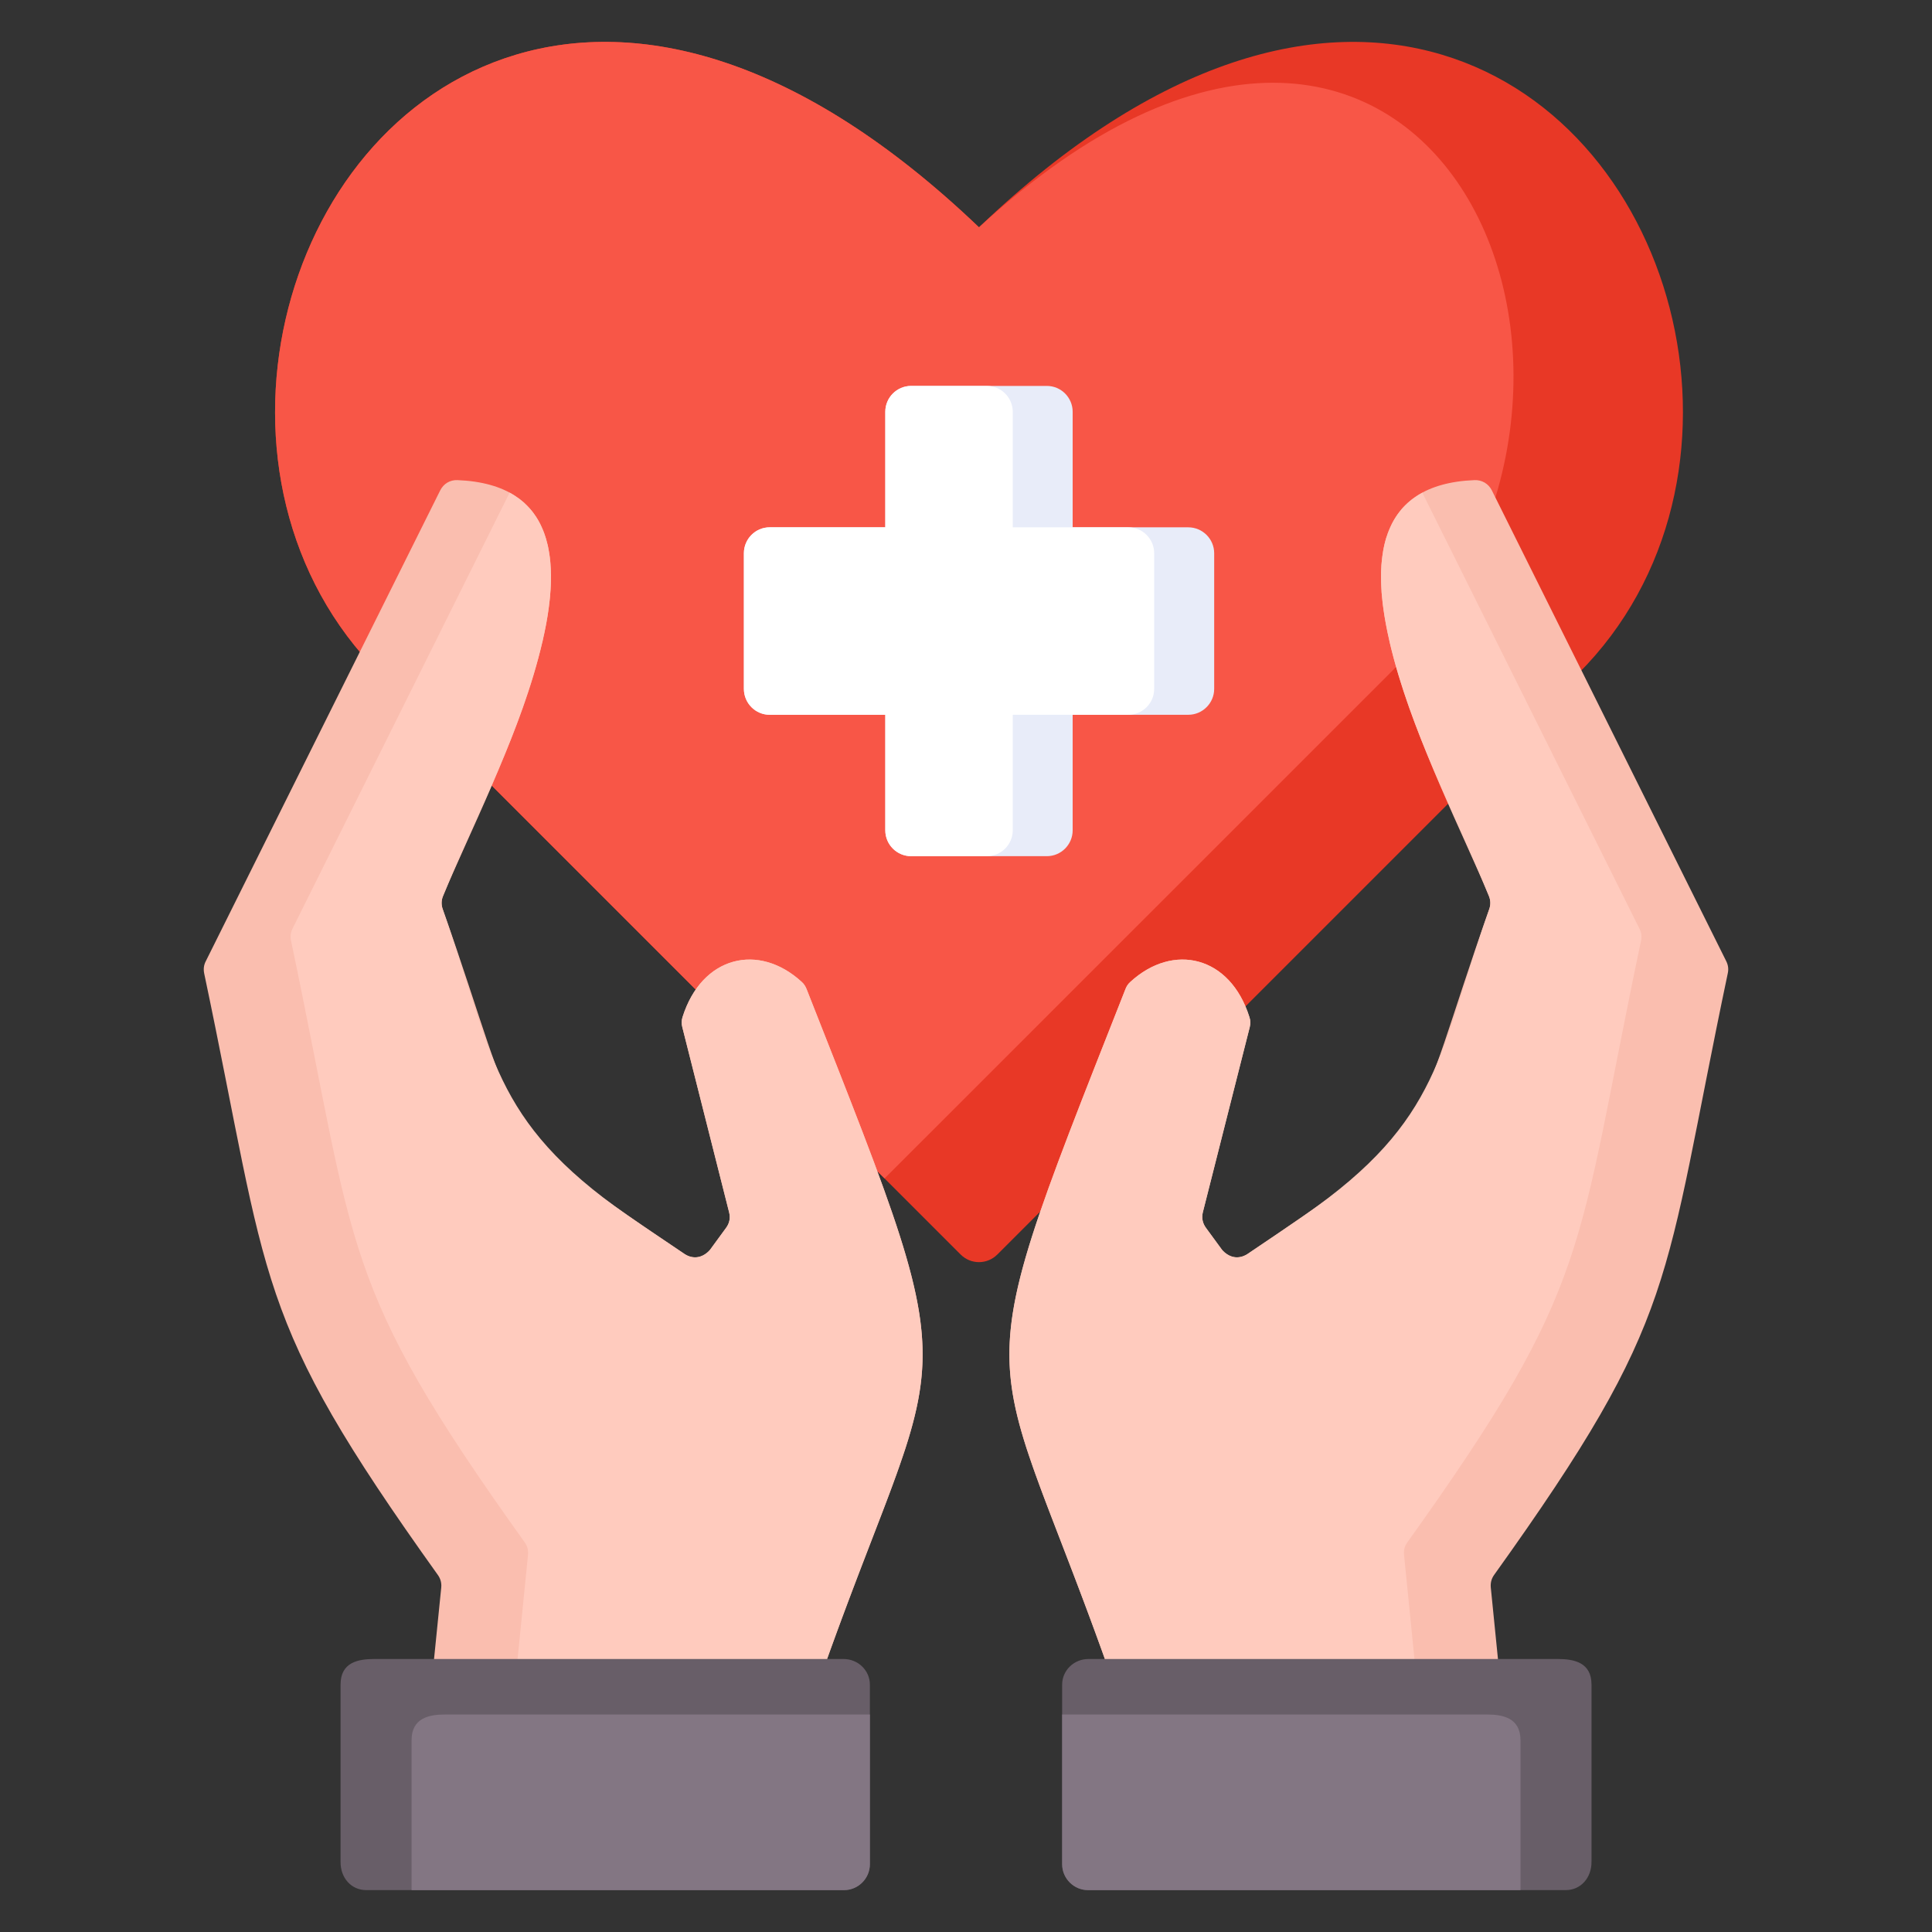 <svg width="100" height="100" viewBox="0 0 100 100" fill="none" xmlns="http://www.w3.org/2000/svg">
<rect x="0" y="0" width="100" height="100" fill="#333333" stroke="none"/>
<path fill-rule="evenodd" clip-rule="evenodd" d="M26.7 2.833C33.042 0.933 41.36 2.866 50.672 11.765C59.984 2.866 68.302 0.933 74.644 2.833C87.116 6.569 91.612 24.948 81.687 34.868L51.622 64.933C51.095 65.46 50.248 65.46 49.722 64.933L19.657 34.868C9.737 24.948 14.228 6.569 26.7 2.833Z" fill="#E83826"/>
<path fill-rule="evenodd" clip-rule="evenodd" d="M26.7 2.833C33.042 0.933 41.36 2.866 50.672 11.765C73.819 -9.514 86.959 19.828 71.919 34.868L45.785 60.996L19.657 34.868C9.737 24.948 14.228 6.569 26.7 2.833Z" fill="#F85647"/>
<path fill-rule="evenodd" clip-rule="evenodd" d="M54.18 44.316H47.164C46.42 44.316 45.823 43.714 45.823 42.975V36.997H39.84C39.101 36.997 38.504 36.394 38.504 35.656V28.635C38.504 27.897 39.101 27.294 39.84 27.294H45.823V21.316C45.823 20.577 46.42 19.975 47.164 19.975H54.18C54.924 19.975 55.521 20.577 55.521 21.316V27.294H61.505C62.243 27.294 62.846 27.897 62.846 28.635V35.656C62.846 36.394 62.243 36.997 61.505 36.997H55.521V42.975C55.521 43.714 54.924 44.316 54.18 44.316Z" fill="#E8ECF9"/>
<path fill-rule="evenodd" clip-rule="evenodd" d="M51.079 44.316H47.164C46.42 44.316 45.823 43.714 45.823 42.975V36.997H39.84C39.101 36.997 38.504 36.394 38.504 35.656V28.635C38.504 27.897 39.101 27.294 39.84 27.294H45.823V21.316C45.823 20.577 46.42 19.975 47.164 19.975H51.079C51.818 19.975 52.42 20.577 52.42 21.316V27.294H58.399C59.143 27.294 59.74 27.897 59.74 28.635V35.656C59.74 36.394 59.143 36.997 58.399 36.997H52.42V42.975C52.42 43.714 51.818 44.316 51.079 44.316Z" fill="white"/>
<path fill-rule="evenodd" clip-rule="evenodd" d="M59.007 91.18C51.389 67.843 48.989 74.695 58.257 51.185C58.312 51.044 58.388 50.929 58.502 50.826C60.728 48.779 63.676 49.474 64.67 52.645C64.73 52.819 64.73 52.987 64.686 53.166L62.259 62.745C62.188 63.032 62.243 63.309 62.416 63.548L63.247 64.683C63.551 65.101 64.127 65.199 64.556 64.916C74.698 58.097 72.831 59.09 77.082 47.058C77.163 46.83 77.158 46.602 77.066 46.379C74.709 40.613 66.212 25.258 76.317 24.851C76.702 24.834 77.044 25.035 77.218 25.383L89.353 49.757C89.451 49.958 89.478 50.158 89.429 50.381C86.014 66.6 86.975 68.05 77.337 81.515C77.196 81.711 77.142 81.928 77.163 82.167L78.027 90.789C78.059 91.066 77.972 91.321 77.788 91.528C77.598 91.734 77.359 91.843 77.076 91.843H59.919C59.495 91.843 59.137 91.582 59.006 91.18L59.007 91.18Z" fill="#FABEAF"/>
<path fill-rule="evenodd" clip-rule="evenodd" d="M63.247 64.684C63.399 64.852 63.763 65.172 64.219 65.058C64.339 65.031 64.447 64.982 64.556 64.917C65.544 64.249 66.532 63.587 67.51 62.908C74.639 57.956 74.465 54.47 77.082 47.059C77.164 46.831 77.158 46.602 77.066 46.38C75.274 41.993 73.015 37.882 71.924 33.224V33.213C71.902 33.126 71.886 33.044 71.87 32.957C71.859 32.909 71.843 32.86 71.837 32.811C71.815 32.729 71.804 32.653 71.788 32.572C71.777 32.518 71.766 32.463 71.756 32.414C71.739 32.339 71.723 32.257 71.712 32.181C71.701 32.132 71.691 32.078 71.685 32.023C71.669 31.948 71.658 31.872 71.647 31.795C71.636 31.741 71.631 31.687 71.625 31.638C71.614 31.562 71.604 31.486 71.593 31.415C71.587 31.361 71.576 31.312 71.571 31.258C71.566 31.182 71.555 31.111 71.549 31.035C71.544 30.986 71.538 30.938 71.533 30.889C71.528 30.813 71.517 30.737 71.511 30.666C71.511 30.623 71.511 30.579 71.506 30.536C71.49 30.27 71.484 30.009 71.484 29.754V29.624C71.49 29.553 71.49 29.488 71.495 29.423C71.495 29.374 71.501 29.33 71.501 29.281C71.506 29.216 71.512 29.151 71.517 29.091C71.522 29.043 71.528 28.999 71.533 28.95C71.539 28.89 71.544 28.825 71.555 28.766C71.56 28.722 71.566 28.673 71.576 28.63C71.582 28.57 71.593 28.51 71.604 28.451C71.615 28.407 71.62 28.364 71.631 28.315C71.642 28.261 71.658 28.201 71.669 28.141C71.68 28.103 71.691 28.06 71.701 28.016C71.718 27.962 71.734 27.902 71.75 27.842C71.761 27.81 71.772 27.777 71.788 27.739C71.854 27.533 71.935 27.337 72.027 27.148C72.043 27.115 72.06 27.077 72.082 27.044C72.109 26.995 72.136 26.947 72.163 26.898C72.185 26.865 72.206 26.827 72.228 26.794C72.255 26.746 72.288 26.702 72.315 26.659C72.342 26.621 72.364 26.588 72.391 26.556C72.424 26.512 72.456 26.469 72.489 26.431C72.516 26.398 72.543 26.36 72.57 26.328C72.608 26.29 72.641 26.252 72.679 26.214C72.712 26.181 72.739 26.148 72.771 26.122C72.809 26.083 72.847 26.046 72.891 26.007C72.923 25.98 72.956 25.953 72.994 25.926C73.032 25.888 73.075 25.855 73.119 25.823C73.157 25.796 73.195 25.769 73.227 25.747C73.347 25.66 73.466 25.584 73.596 25.514C73.607 25.508 73.613 25.503 73.618 25.497L84.858 48.068C84.961 48.269 84.988 48.476 84.939 48.693C81.524 64.911 82.485 66.361 72.847 79.827C72.706 80.022 72.646 80.24 72.673 80.478L73.536 89.101C73.564 89.383 73.482 89.633 73.292 89.839C73.108 90.051 72.863 90.16 72.581 90.16L58.594 89.926C51.307 68.088 49.162 74.261 58.257 51.185C58.312 51.044 58.387 50.93 58.502 50.827C60.728 48.779 63.676 49.475 64.67 52.645C64.729 52.819 64.729 52.987 64.686 53.167L62.259 62.745C62.188 63.033 62.242 63.31 62.416 63.548L63.247 64.683L63.247 64.684Z" fill="#FFCBBE"/>
<path fill-rule="evenodd" clip-rule="evenodd" d="M56.335 85.87H80.633C81.469 85.87 82.376 86.044 82.376 87.195V96.371C82.381 97.186 81.828 97.832 81.04 97.832H56.319C55.58 97.832 54.977 97.229 54.977 96.491V87.195C54.977 86.456 55.591 85.87 56.335 85.87V85.87Z" fill="#685E68"/>
<path fill-rule="evenodd" clip-rule="evenodd" d="M78.7 97.832H56.319C55.58 97.832 54.977 97.229 54.977 96.49V88.742H76.957C77.793 88.742 78.7 88.921 78.7 90.073V97.831V97.832Z" fill="#837683"/>
<path fill-rule="evenodd" clip-rule="evenodd" d="M40.991 91.18C48.609 67.843 51.009 74.695 41.745 51.185C41.686 51.044 41.615 50.929 41.501 50.826C39.275 48.779 36.327 49.474 35.328 52.645C35.273 52.819 35.268 52.987 35.317 53.166L37.738 62.745C37.814 63.032 37.76 63.309 37.586 63.548L36.756 64.683C36.452 65.101 35.876 65.199 35.447 64.916C25.304 58.097 27.172 59.09 22.915 47.058C22.834 46.83 22.839 46.602 22.931 46.379C25.293 40.613 33.786 25.258 23.681 24.851C23.295 24.834 22.959 25.035 22.785 25.383L10.649 49.757C10.546 49.958 10.525 50.158 10.568 50.381C13.989 66.6 13.028 68.05 22.66 81.515C22.801 81.711 22.861 81.928 22.839 82.167L21.97 90.789C21.943 91.066 22.025 91.321 22.215 91.528C22.405 91.734 22.644 91.843 22.926 91.843H40.078C40.502 91.843 40.86 91.582 40.991 91.18L40.991 91.18Z" fill="#FABEAF"/>
<path fill-rule="evenodd" clip-rule="evenodd" d="M36.756 64.684C36.604 64.852 36.24 65.172 35.778 65.058C35.664 65.031 35.55 64.982 35.447 64.917C34.459 64.249 33.465 63.587 32.488 62.908C25.364 57.956 25.538 54.47 22.915 47.059C22.834 46.831 22.839 46.602 22.931 46.38C24.729 41.993 26.988 37.882 28.073 33.224L28.079 33.213C28.095 33.126 28.117 33.044 28.133 32.957C28.144 32.909 28.155 32.86 28.166 32.811C28.182 32.729 28.198 32.653 28.215 32.572C28.226 32.518 28.236 32.463 28.247 32.414C28.264 32.339 28.274 32.257 28.291 32.181C28.296 32.132 28.307 32.078 28.318 32.023C28.329 31.948 28.34 31.872 28.356 31.795C28.361 31.741 28.372 31.687 28.378 31.638C28.389 31.562 28.399 31.486 28.41 31.415C28.416 31.361 28.421 31.312 28.427 31.258C28.437 31.182 28.448 31.111 28.454 31.035C28.459 30.986 28.465 30.938 28.47 30.889C28.475 30.813 28.481 30.737 28.486 30.666C28.491 30.623 28.491 30.579 28.497 30.536C28.513 30.27 28.519 30.009 28.519 29.754C28.513 29.71 28.513 29.667 28.513 29.624C28.513 29.553 28.508 29.488 28.508 29.423C28.502 29.374 28.502 29.33 28.497 29.281C28.497 29.216 28.491 29.151 28.486 29.091C28.48 29.043 28.475 28.999 28.47 28.95C28.464 28.89 28.453 28.825 28.448 28.766C28.442 28.722 28.432 28.673 28.426 28.63C28.415 28.57 28.405 28.51 28.394 28.451C28.388 28.407 28.377 28.364 28.372 28.315C28.356 28.261 28.345 28.201 28.329 28.141C28.323 28.103 28.307 28.06 28.296 28.016C28.28 27.962 28.269 27.902 28.247 27.842C28.236 27.81 28.226 27.777 28.215 27.739C28.149 27.533 28.068 27.337 27.976 27.148C27.954 27.115 27.938 27.077 27.921 27.044L27.84 26.898C27.818 26.865 27.797 26.827 27.775 26.794C27.747 26.746 27.715 26.702 27.682 26.659C27.661 26.621 27.634 26.588 27.612 26.556C27.579 26.512 27.547 26.469 27.514 26.431C27.487 26.398 27.454 26.36 27.427 26.328C27.395 26.29 27.357 26.252 27.319 26.214C27.291 26.181 27.259 26.148 27.226 26.122C27.188 26.083 27.15 26.046 27.112 26.007C27.08 25.98 27.042 25.953 27.009 25.926C26.966 25.888 26.928 25.855 26.884 25.823C26.846 25.796 26.808 25.769 26.77 25.747C26.656 25.66 26.531 25.584 26.406 25.514C26.395 25.508 26.39 25.503 26.379 25.497L15.14 48.068C15.042 48.269 15.015 48.476 15.064 48.693C18.479 64.911 17.518 66.361 27.156 79.827C27.297 80.022 27.351 80.24 27.33 80.478L26.466 89.101C26.434 89.383 26.521 89.633 26.705 89.839C26.895 90.051 27.134 90.16 27.416 90.16L41.403 89.926C48.696 68.088 50.84 74.261 41.745 51.185C41.686 51.044 41.615 50.93 41.501 50.827C39.275 48.779 36.327 49.475 35.327 52.645C35.273 52.819 35.268 52.987 35.316 53.167L37.738 62.745C37.814 63.033 37.76 63.31 37.586 63.548L36.756 64.683L36.756 64.684Z" fill="#FFCBBE"/>
<path fill-rule="evenodd" clip-rule="evenodd" d="M43.667 85.87H19.369C18.528 85.87 17.627 86.044 17.627 87.195V96.371C17.621 97.186 18.169 97.832 18.962 97.832H43.684C44.422 97.832 45.025 97.229 45.025 96.491V87.195C45.025 86.456 44.406 85.87 43.667 85.87V85.87Z" fill="#685E68"/>
<path fill-rule="evenodd" clip-rule="evenodd" d="M21.303 97.832H43.684C44.422 97.832 45.025 97.229 45.025 96.49V88.742H23.046C22.21 88.742 21.303 88.921 21.303 90.073V97.831V97.832Z" fill="#837683"/>
</svg>
